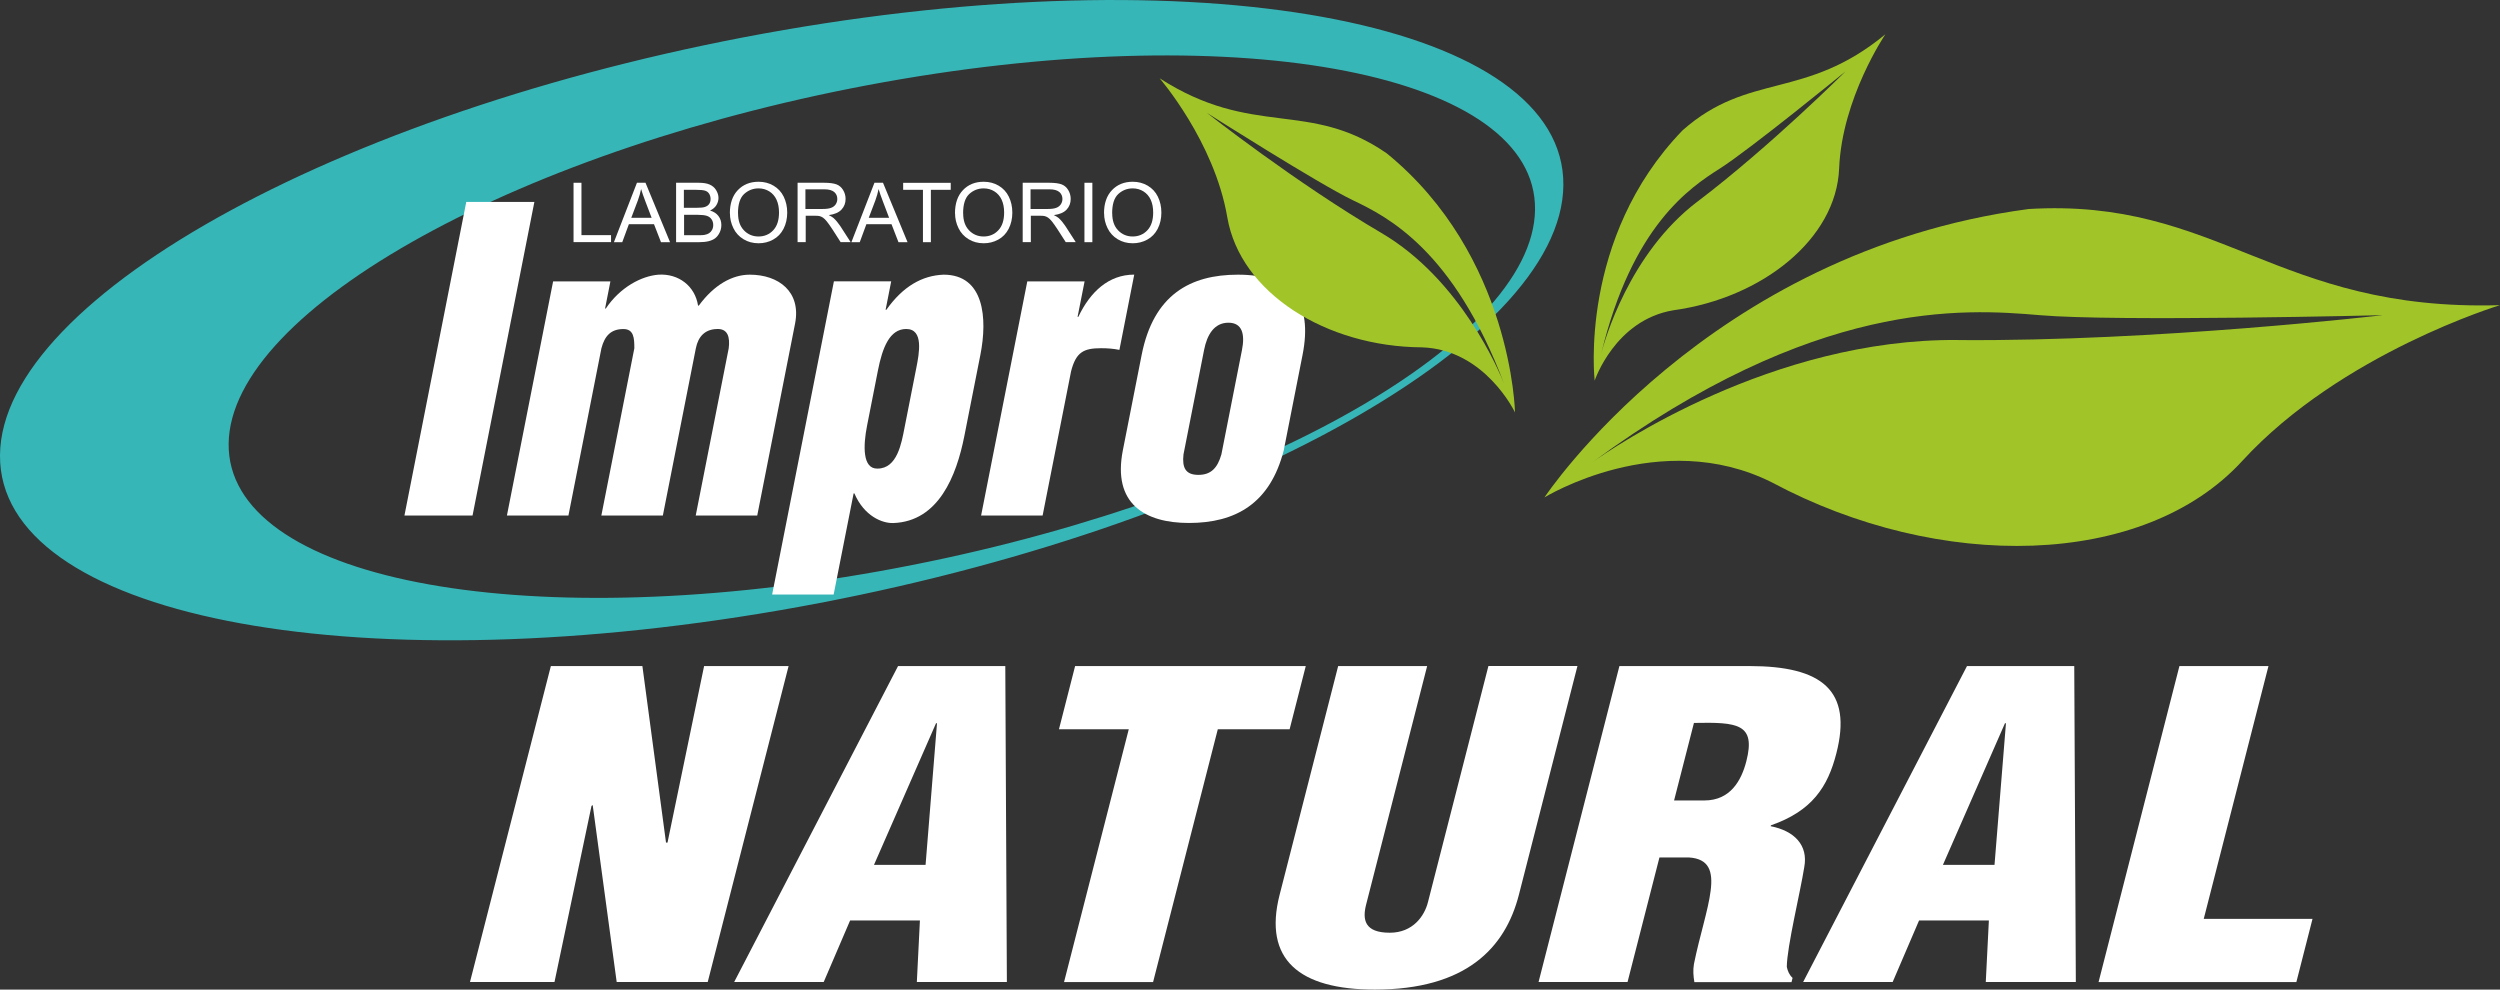 <svg xmlns="http://www.w3.org/2000/svg" width="144" height="57" viewBox="0 0 144 57" fill="none"><rect x="0" y="0" width="144" height="57" fill="#333333" stroke="none"/><g clip-path="url(#clip0_441_3148)"><path d="M45.155 1.727C20.289 6.024 0.072 16.99 -4.92674e-05 26.221C-0.072 35.452 20.028 39.452 44.895 35.155C69.761 30.858 89.981 19.892 90.05 10.661C90.123 1.43 70.022 -2.569 45.155 1.727ZM50.62 32.908C29.839 36.628 13.072 33.334 13.17 25.551C13.264 17.767 30.187 8.443 50.968 4.723C71.748 1.004 88.516 4.297 88.418 12.08C88.324 19.864 71.401 29.188 50.62 32.908Z" fill="#37B6B8"></path><path d="M23.296 29.693L26.857 11.632H30.78L27.219 29.693H23.296Z" fill="white"></path><path d="M35.16 16.205L34.852 17.771H34.895C35.717 16.542 36.958 15.893 37.932 15.821C39.083 15.75 40.031 16.47 40.208 17.602H40.252C41.135 16.398 42.184 15.821 43.187 15.821C44.859 15.821 46.154 16.811 45.796 18.638L43.617 29.693H40.074L41.974 20.061C42.054 19.434 41.934 18.903 41.258 18.953C40.628 18.979 40.219 19.362 40.081 20.061L38.181 29.693H34.638L36.538 20.061C36.538 19.484 36.513 18.953 35.909 18.953C35.196 18.953 34.83 19.34 34.642 20.061L32.742 29.693H29.199L31.859 16.209H35.156L35.16 16.205Z" fill="white"></path><path d="M51.333 16.205L51.011 17.843H51.055C52.01 16.495 53.114 15.868 54.352 15.821C56.69 15.821 56.889 18.326 56.469 20.444L55.546 25.117C55.093 27.404 54.066 30.03 51.46 30.127C50.83 30.152 49.777 29.74 49.212 28.418H49.169L48.018 34.245H44.475L48.033 16.205H51.33H51.333ZM52.785 21.165C52.94 20.369 53.222 18.95 52.198 18.95C51.239 18.95 50.827 20.032 50.57 21.333L49.944 24.512C49.715 25.669 49.672 27.016 50.544 26.991C51.681 26.991 51.927 25.522 52.097 24.655L52.785 21.165Z" fill="white"></path><path d="M62.473 16.205L62.068 18.251H62.111C62.799 16.807 63.859 15.818 65.332 15.818L64.478 20.154C64.134 20.082 63.783 20.057 63.428 20.057C62.426 20.057 61.981 20.272 61.695 21.383L60.055 29.693H56.512L59.172 16.208H62.469L62.473 16.205Z" fill="white"></path><path d="M65.759 20.444C66.443 16.975 68.564 15.821 71.303 15.821C74.423 15.821 75.624 17.413 75.027 20.444L73.945 25.934C73.163 28.995 71.18 30.123 68.484 30.123C65.944 30.123 64.069 29.016 64.677 25.934L65.759 20.444ZM68.169 26.174C68.082 26.945 68.292 27.353 69.027 27.353C69.762 27.353 70.131 26.945 70.352 26.174L71.539 20.154C71.709 19.287 71.578 18.588 70.757 18.588C69.935 18.588 69.526 19.287 69.356 20.154L68.169 26.174Z" fill="white"></path><path d="M34.142 46.371L34.07 46.422L31.939 56.563H27.071L31.729 38.366H37.002L38.362 48.532H38.449L40.556 38.366H45.423L40.765 56.563H35.521L34.139 46.371H34.142Z" fill="white"></path><path d="M42.289 56.563L51.728 38.365H57.905L57.996 56.563H52.81L52.987 53.019H48.966L47.446 56.563H42.289ZM53.971 41.662H53.914L50.342 49.815H53.313L53.971 41.662Z" fill="white"></path><path d="M61.923 38.365H75.212L74.282 42.006H70.145L66.418 56.566H61.289L65.017 42.006H60.996L61.926 38.365H61.923Z" fill="white"></path><path d="M77.076 38.365H82.204L78.69 52.098C78.466 52.972 78.596 53.725 80.051 53.725C81.39 53.725 82.048 52.754 82.247 51.976L85.733 38.362H90.861L87.488 51.539C86.699 54.62 84.43 57 79.186 57C74.843 57 72.751 55.276 73.706 51.539L77.079 38.362L77.076 38.365Z" fill="white"></path><path d="M93.749 56.563H88.621L93.278 38.365H100.766C104.961 38.365 106.702 39.774 105.775 43.39C105.279 45.332 104.371 46.715 102.004 47.539L101.993 47.59C103.354 47.858 104.161 48.682 103.926 49.944C103.698 51.399 102.927 54.531 102.92 55.696C102.974 55.939 103.065 56.158 103.253 56.326L103.191 56.57H97.596C97.538 56.23 97.509 55.889 97.571 55.527C97.893 53.925 98.396 52.42 98.533 51.306C98.675 50.191 98.45 49.46 97.274 49.389H95.584L93.745 56.57L93.749 56.563ZM96.427 46.106H98.175C99.663 46.106 100.303 44.966 100.589 43.848C101.143 41.687 100.09 41.591 97.571 41.641L96.427 46.106Z" fill="white"></path><path d="M103.861 56.563L113.299 38.365H119.477L119.568 56.563H114.381L114.559 53.019H110.538L109.018 56.563H103.861ZM115.543 41.662H115.485L111.913 49.815H114.884L115.543 41.662Z" fill="white"></path><path d="M120.878 56.563L125.535 38.365H130.664L126.936 52.925H133.201L132.271 56.566H120.878V56.563Z" fill="white"></path><path d="M33.036 13.95V10.527H33.492V13.544H35.196V13.946H33.036V13.95Z" fill="white"></path><path d="M35.362 13.95L36.688 10.527H37.181L38.595 13.95H38.073L37.67 12.912H36.224L35.842 13.95H35.357H35.362ZM36.361 12.546H37.534L37.173 11.598C37.061 11.311 36.982 11.073 36.928 10.888C36.883 11.106 36.821 11.327 36.742 11.541L36.361 12.546Z" fill="white"></path><path d="M38.943 13.95V10.527H40.241C40.506 10.527 40.717 10.56 40.875 10.63C41.032 10.699 41.161 10.806 41.248 10.95C41.335 11.093 41.385 11.245 41.385 11.401C41.385 11.549 41.343 11.684 41.264 11.816C41.186 11.947 41.061 12.05 40.9 12.128C41.107 12.189 41.269 12.292 41.381 12.44C41.492 12.587 41.55 12.76 41.55 12.957C41.55 13.117 41.517 13.265 41.447 13.404C41.376 13.544 41.294 13.646 41.194 13.724C41.095 13.798 40.966 13.856 40.817 13.893C40.663 13.93 40.481 13.95 40.261 13.95H38.943ZM39.399 11.968H40.145C40.348 11.968 40.493 11.955 40.581 11.927C40.697 11.894 40.784 11.836 40.842 11.758C40.9 11.68 40.929 11.578 40.929 11.459C40.929 11.344 40.9 11.245 40.846 11.159C40.792 11.073 40.713 11.015 40.61 10.982C40.506 10.95 40.332 10.933 40.083 10.933H39.391V11.968H39.399ZM39.399 13.548H40.261C40.411 13.548 40.514 13.544 40.572 13.531C40.676 13.511 40.767 13.482 40.837 13.437C40.908 13.392 40.966 13.33 41.012 13.248C41.057 13.166 41.082 13.068 41.082 12.961C41.082 12.834 41.049 12.723 40.983 12.628C40.916 12.534 40.825 12.468 40.709 12.431C40.593 12.395 40.423 12.374 40.203 12.374H39.403V13.552L39.399 13.548Z" fill="white"></path><path d="M42.04 12.284C42.04 11.717 42.193 11.27 42.5 10.95C42.807 10.629 43.205 10.469 43.694 10.469C44.013 10.469 44.299 10.543 44.556 10.695C44.813 10.847 45.008 11.056 45.141 11.327C45.273 11.598 45.344 11.902 45.344 12.247C45.344 12.591 45.273 12.903 45.132 13.178C44.991 13.453 44.792 13.659 44.531 13.802C44.27 13.946 43.992 14.012 43.694 14.012C43.37 14.012 43.076 13.934 42.823 13.778C42.566 13.622 42.371 13.408 42.243 13.142C42.11 12.871 42.044 12.587 42.044 12.288L42.04 12.284ZM42.512 12.292C42.512 12.706 42.624 13.031 42.848 13.265C43.072 13.499 43.354 13.622 43.69 13.622C44.025 13.622 44.316 13.503 44.539 13.261C44.763 13.023 44.871 12.682 44.871 12.239C44.871 11.959 44.825 11.717 44.73 11.508C44.635 11.299 44.494 11.138 44.312 11.024C44.129 10.909 43.922 10.851 43.694 10.851C43.37 10.851 43.093 10.962 42.856 11.18C42.624 11.401 42.508 11.766 42.508 12.284L42.512 12.292Z" fill="white"></path><path d="M45.941 13.95V10.527H47.474C47.781 10.527 48.017 10.56 48.175 10.617C48.332 10.675 48.465 10.785 48.56 10.941C48.656 11.097 48.706 11.27 48.706 11.459C48.706 11.701 48.627 11.906 48.469 12.074C48.312 12.243 48.067 12.345 47.736 12.39C47.856 12.448 47.947 12.505 48.013 12.559C48.146 12.682 48.274 12.834 48.395 13.014L48.996 13.946H48.419L47.964 13.236C47.831 13.031 47.719 12.875 47.632 12.764C47.545 12.653 47.466 12.579 47.4 12.534C47.333 12.489 47.263 12.46 47.193 12.444C47.139 12.431 47.056 12.427 46.94 12.427H46.409V13.946H45.953L45.941 13.95ZM46.397 12.037H47.379C47.586 12.037 47.752 12.017 47.868 11.972C47.984 11.931 48.075 11.861 48.138 11.767C48.2 11.672 48.229 11.569 48.229 11.459C48.229 11.299 48.171 11.163 48.05 11.06C47.93 10.958 47.744 10.905 47.487 10.905H46.392V12.037H46.397Z" fill="white"></path><path d="M49.041 13.95L50.368 10.527H50.861L52.275 13.95H51.752L51.35 12.912H49.904L49.522 13.95H49.037H49.041ZM50.04 12.546H51.213L50.853 11.598C50.741 11.311 50.662 11.073 50.608 10.888C50.563 11.106 50.5 11.327 50.422 11.541L50.04 12.546Z" fill="white"></path><path d="M53.162 13.95V10.933H52.022V10.531H54.762V10.933H53.618V13.95H53.162Z" fill="white"></path><path d="M55.007 12.284C55.007 11.717 55.16 11.27 55.467 10.95C55.773 10.629 56.171 10.469 56.66 10.469C56.98 10.469 57.266 10.543 57.523 10.695C57.78 10.847 57.974 11.056 58.107 11.327C58.24 11.598 58.31 11.902 58.31 12.247C58.31 12.591 58.24 12.903 58.099 13.178C57.958 13.453 57.759 13.659 57.498 13.802C57.237 13.946 56.959 14.012 56.66 14.012C56.337 14.012 56.043 13.934 55.79 13.778C55.533 13.622 55.338 13.408 55.21 13.142C55.077 12.871 55.011 12.587 55.011 12.288L55.007 12.284ZM55.479 12.292C55.479 12.706 55.591 13.031 55.815 13.265C56.039 13.499 56.321 13.622 56.656 13.622C56.992 13.622 57.282 13.503 57.506 13.261C57.73 13.023 57.838 12.682 57.838 12.239C57.838 11.959 57.792 11.717 57.697 11.508C57.602 11.299 57.461 11.138 57.278 11.024C57.096 10.909 56.889 10.851 56.66 10.851C56.337 10.851 56.059 10.962 55.823 11.18C55.591 11.401 55.475 11.766 55.475 12.284L55.479 12.292Z" fill="white"></path><path d="M58.907 13.95V10.527H60.441C60.748 10.527 60.984 10.56 61.142 10.617C61.299 10.675 61.432 10.785 61.527 10.941C61.622 11.097 61.672 11.27 61.672 11.459C61.672 11.701 61.593 11.906 61.436 12.074C61.278 12.243 61.034 12.345 60.702 12.39C60.822 12.448 60.914 12.505 60.98 12.559C61.113 12.682 61.241 12.834 61.361 13.014L61.962 13.946H61.386L60.93 13.236C60.797 13.031 60.686 12.875 60.599 12.764C60.511 12.653 60.433 12.579 60.366 12.534C60.3 12.489 60.23 12.46 60.159 12.444C60.105 12.431 60.022 12.427 59.906 12.427H59.376V13.946H58.92L58.907 13.95ZM59.363 12.037H60.346C60.553 12.037 60.719 12.017 60.835 11.972C60.951 11.931 61.042 11.861 61.104 11.767C61.166 11.672 61.196 11.569 61.196 11.459C61.196 11.299 61.137 11.163 61.017 11.06C60.897 10.958 60.711 10.905 60.453 10.905H59.359V12.037H59.363Z" fill="white"></path><path d="M62.464 13.95V10.527H62.92V13.95H62.464Z" fill="white"></path><path d="M63.591 12.284C63.591 11.717 63.745 11.27 64.052 10.95C64.358 10.629 64.756 10.469 65.245 10.469C65.565 10.469 65.851 10.543 66.108 10.695C66.365 10.847 66.559 11.056 66.692 11.327C66.825 11.598 66.895 11.902 66.895 12.247C66.895 12.591 66.825 12.903 66.684 13.178C66.543 13.453 66.344 13.659 66.083 13.802C65.822 13.946 65.544 14.012 65.245 14.012C64.922 14.012 64.628 13.934 64.375 13.778C64.118 13.622 63.923 13.408 63.795 13.142C63.662 12.871 63.596 12.587 63.596 12.288L63.591 12.284ZM64.064 12.292C64.064 12.706 64.176 13.031 64.4 13.265C64.624 13.499 64.906 13.622 65.241 13.622C65.577 13.622 65.867 13.503 66.091 13.261C66.315 13.023 66.423 12.682 66.423 12.239C66.423 11.959 66.377 11.717 66.282 11.508C66.186 11.299 66.046 11.138 65.863 11.024C65.681 10.909 65.473 10.851 65.245 10.851C64.922 10.851 64.644 10.962 64.408 11.18C64.176 11.401 64.06 11.766 64.06 12.284L64.064 12.292Z" fill="white"></path><path d="M116.817 12.044C98.309 14.524 88.961 28.651 88.961 28.651C88.961 28.651 95.613 24.547 102.069 27.79C111.707 32.944 123.469 32.754 129.154 26.55C134.84 20.347 144 17.577 144 17.577C131.083 17.961 127.805 11.374 116.817 12.041V12.044ZM112.767 19.584C102.094 19.494 92.931 25.762 91.704 26.64C91.657 26.676 91.61 26.708 91.559 26.744C91.559 26.744 91.61 26.705 91.704 26.64C104.541 17.208 113.071 17.774 117.49 18.154C121.923 18.538 137.25 18.154 137.25 18.154C137.25 18.154 124.236 19.681 112.767 19.588V19.584Z" fill="#A1C528"></path><path d="M91.704 26.64C91.614 26.705 91.559 26.744 91.559 26.744C91.606 26.708 91.653 26.676 91.704 26.64Z" fill="#A1C528"></path><path d="M96.919 7.504C90.904 13.725 91.853 21.924 91.853 21.924C91.853 21.924 93.018 18.427 96.391 17.871C101.519 17.162 105.772 13.754 105.934 9.704C106.097 5.655 108.598 1.974 108.598 1.974C103.98 5.787 100.741 4.128 96.919 7.504ZM97.77 11.614C93.829 14.603 92.413 19.663 92.233 20.355C92.225 20.383 92.218 20.408 92.211 20.437C92.211 20.437 92.218 20.408 92.233 20.355C94.017 13.012 97.321 10.815 99.058 9.711C100.803 8.604 106.304 4.11 106.304 4.11C106.304 4.11 102.008 8.4 97.773 11.614H97.77Z" fill="#A1C528"></path><path d="M92.236 20.355C92.222 20.405 92.215 20.437 92.215 20.437C92.222 20.408 92.229 20.383 92.236 20.355Z" fill="#A1C528"></path><path d="M66.79 4.505C66.79 4.505 69.946 8.142 70.692 12.514C71.437 16.886 76.403 19.975 81.907 20.007C85.541 20.129 87.264 23.755 87.264 23.755C87.264 23.755 87.097 14.721 79.877 8.833C75.371 5.716 72.194 7.981 66.787 4.505H66.79ZM69.512 6.497C69.512 6.497 75.943 10.586 77.937 11.539C79.924 12.489 83.717 14.395 86.638 22.11C86.659 22.164 86.67 22.197 86.67 22.197C86.659 22.168 86.648 22.139 86.638 22.11C86.352 21.387 84.14 16.097 79.566 13.417C74.647 10.536 69.512 6.497 69.512 6.497Z" fill="#A1C528"></path><path d="M86.638 22.107C86.659 22.161 86.67 22.193 86.67 22.193C86.659 22.164 86.648 22.136 86.638 22.107Z" fill="#A1C528"></path></g><defs><clipPath id="clip0_441_3148"><rect width="144" height="57" fill="white"></rect></clipPath></defs></svg>